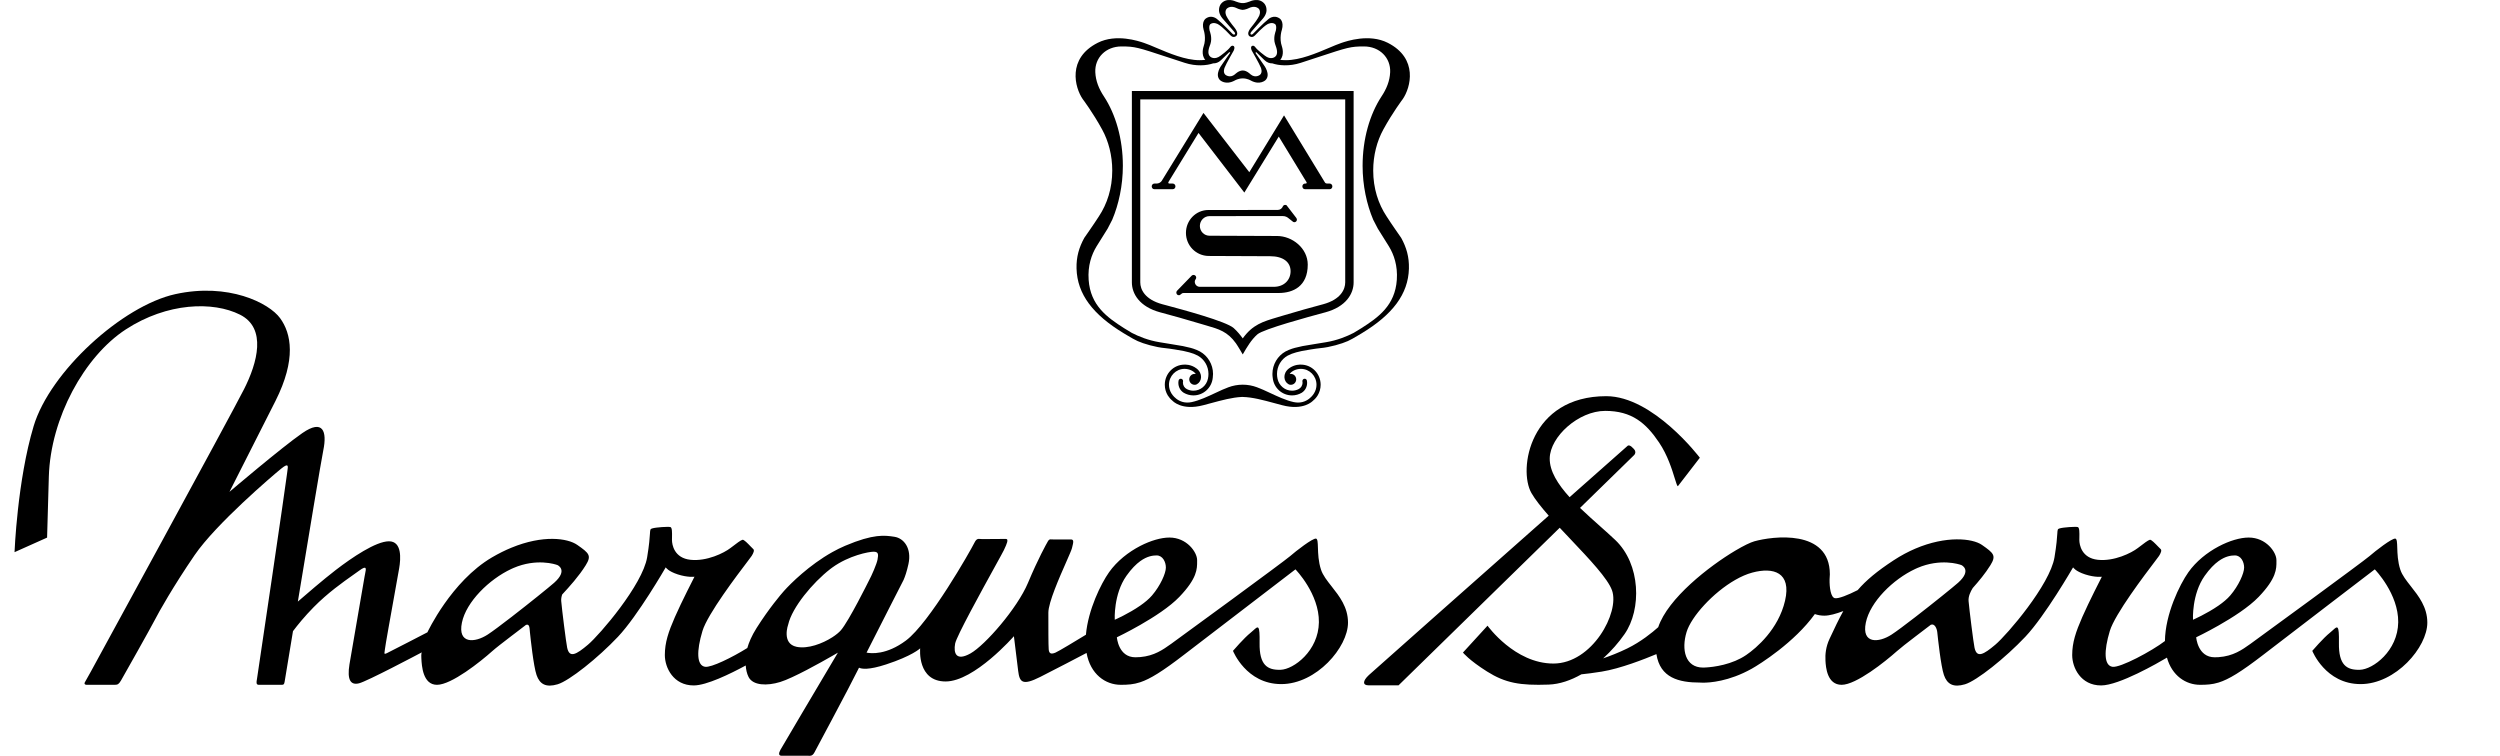 <svg width="172" height="52" viewBox="0 0 172 52" fill="none" xmlns="http://www.w3.org/2000/svg">
<path fill-rule="evenodd" clip-rule="evenodd" d="M12.062 20.237C15.707 19.435 18.505 20.838 19.272 21.891C20.038 22.943 20.397 24.718 18.953 27.585C17.515 30.44 15.801 33.812 15.786 33.84C15.786 33.84 19.352 30.802 20.796 29.8C22.239 28.797 22.503 29.704 22.247 30.958C22.095 31.701 21.203 37.082 20.492 41.389C21.009 40.94 22.243 39.875 23.102 39.215C24.214 38.36 25.862 37.241 26.76 37.241C27.658 37.241 27.578 38.428 27.462 39.104C27.426 39.311 27.323 39.889 27.195 40.597C26.906 42.206 26.494 44.492 26.482 44.671C26.477 44.735 26.468 44.79 26.461 44.835C26.438 44.975 26.431 45.024 26.61 44.941C26.851 44.829 29.375 43.519 29.406 43.503C29.406 43.503 31.041 39.995 33.85 38.347C34.31 38.078 34.756 37.858 35.182 37.683C37.359 36.785 39.045 37.023 39.713 37.487C40.543 38.065 40.709 38.226 40.298 38.889C39.836 39.635 39.162 40.38 38.678 40.901C38.628 41.048 38.599 41.203 38.612 41.354C38.664 41.959 38.945 44.202 39.021 44.562C39.178 45.297 39.644 45.037 40.453 44.354C41.262 43.671 44.207 40.238 44.523 38.343C44.669 37.462 44.699 36.987 44.716 36.723C44.735 36.42 44.737 36.396 44.877 36.354C45.14 36.275 45.978 36.222 46.125 36.262C46.247 36.295 46.24 36.658 46.234 36.969C46.233 37.033 46.232 37.094 46.232 37.149C46.232 37.48 46.388 38.395 47.506 38.514C48.625 38.633 49.809 38.049 50.255 37.705C50.702 37.361 50.95 37.176 51.083 37.136C51.178 37.109 51.456 37.398 51.647 37.598C51.726 37.681 51.79 37.748 51.82 37.772C51.925 37.851 51.834 38.059 51.715 38.247C51.696 38.278 51.604 38.399 51.462 38.587C50.732 39.547 48.682 42.245 48.33 43.408C47.91 44.799 47.929 45.782 48.507 45.875C48.93 45.943 50.382 45.226 51.416 44.582C51.517 44.223 51.705 43.758 52.051 43.21C52.906 41.858 53.734 40.886 53.935 40.661C54.394 40.146 55.678 38.872 57.265 37.984C57.55 37.825 57.844 37.678 58.145 37.55C60.11 36.715 60.876 36.83 61.526 36.929L61.541 36.932C62.195 37.031 62.736 37.736 62.502 38.802C62.389 39.319 62.27 39.667 62.164 39.905C62.151 39.931 60.544 43.07 59.619 44.901C59.934 44.964 60.988 45.07 62.332 44.066C63.944 42.861 66.763 37.902 67.044 37.334C67.182 37.058 67.287 37.067 67.451 37.081C67.49 37.085 67.533 37.089 67.581 37.089L69.206 37.078C69.426 37.078 69.248 37.46 69.103 37.77C69.088 37.802 69.073 37.834 69.059 37.864C69.022 37.947 68.789 38.368 68.463 38.96C67.524 40.665 65.805 43.783 65.714 44.276C65.592 44.94 65.776 45.516 66.777 44.951C67.779 44.385 69.99 41.852 70.723 40.106C71.445 38.386 71.985 37.437 72.094 37.244L72.099 37.236C72.177 37.098 72.241 37.103 72.35 37.11C72.377 37.111 72.408 37.113 72.442 37.113H73.674C73.901 37.114 73.853 37.306 73.766 37.651C73.76 37.676 73.753 37.702 73.746 37.728C73.717 37.844 73.565 38.19 73.365 38.646C72.884 39.736 72.127 41.454 72.127 42.148C72.127 43.131 72.126 44.384 72.151 44.68C72.175 44.975 72.322 45.024 72.615 44.901C72.831 44.811 74.065 44.063 74.712 43.669C74.862 41.946 75.75 40.153 76.304 39.369C76.847 38.6 77.644 37.976 78.452 37.559C79.169 37.19 79.894 36.983 80.457 36.983C81.653 36.983 82.361 37.991 82.362 38.532C82.362 38.559 82.362 38.587 82.362 38.614C82.365 39.139 82.37 39.781 81.14 41.065C80.48 41.755 79.376 42.464 78.452 42.993C77.563 43.502 76.841 43.845 76.841 43.845C76.842 43.863 76.947 45.221 78.111 45.221C78.229 45.221 78.343 45.217 78.452 45.207C79.416 45.123 80.021 44.691 80.546 44.316L80.554 44.312C81.14 43.894 88.369 38.607 88.761 38.262C89.152 37.918 90.325 37.007 90.544 37.057C90.654 37.081 90.662 37.323 90.673 37.678C90.686 38.086 90.704 38.645 90.887 39.197C91.014 39.582 91.304 39.95 91.618 40.347C92.147 41.017 92.742 41.772 92.743 42.836C92.743 44.533 90.568 47.066 88.15 47.066C85.732 47.066 84.829 44.778 84.829 44.778C84.846 44.758 85.592 43.889 86.05 43.525C86.124 43.466 86.191 43.405 86.251 43.35C86.563 43.065 86.681 42.957 86.66 44.238C86.636 45.762 87.198 46.107 88.101 46.082C89.005 46.057 90.716 44.779 90.74 42.811C90.764 40.858 89.151 39.197 89.127 39.172C89.091 39.2 83.941 43.138 81.458 45.049C79.972 46.193 79.137 46.708 78.452 46.937C77.988 47.091 77.592 47.115 77.109 47.115C76.055 47.115 75.02 46.39 74.755 44.922C74.276 45.174 72.603 46.051 71.565 46.574C70.344 47.188 70.148 46.943 70.05 46.156C69.953 45.372 69.759 43.782 69.757 43.771C69.752 43.777 67.036 46.885 65.059 46.885C63.096 46.885 63.305 44.642 63.308 44.607C63.291 44.623 62.743 45.132 60.963 45.713C59.764 46.105 59.285 46.03 59.099 45.937L59.034 46.07C58.81 46.536 57.992 48.087 57.265 49.456C56.649 50.618 56.098 51.649 56.029 51.775C55.901 52.011 55.754 52.004 55.654 51.998C55.64 51.997 55.626 51.996 55.614 51.996H53.78C53.558 51.996 53.566 51.827 53.689 51.596C53.789 51.409 56.292 47.188 57.265 45.547L57.648 44.902C57.648 44.902 57.503 44.988 57.265 45.124C56.454 45.59 54.562 46.649 53.681 46.92C52.763 47.203 51.801 47.166 51.501 46.576C51.382 46.342 51.324 46.059 51.306 45.785C50.23 46.368 48.609 47.158 47.728 47.158C46.33 47.158 45.741 45.937 45.741 45.069C45.741 44.202 45.987 43.476 46.435 42.45C46.884 41.423 47.78 39.679 47.78 39.679C47.767 39.681 47.314 39.738 46.638 39.521C45.959 39.302 45.805 39.039 45.802 39.034C45.78 39.073 43.878 42.37 42.514 43.812C41.143 45.264 39.166 46.84 38.365 47.079C37.565 47.317 37.135 47.078 36.915 46.441C36.703 45.828 36.5 43.894 36.462 43.529L36.458 43.494C36.454 43.46 36.451 43.423 36.449 43.385C36.431 43.157 36.412 42.905 36.184 42.995C35.959 43.168 35.733 43.34 35.514 43.507C35.401 43.593 35.29 43.677 35.182 43.759C34.601 44.203 34.106 44.585 33.861 44.804C33.06 45.52 31.065 47.115 30.063 47.115C29.088 47.115 29.016 45.796 28.991 45.319C28.99 45.306 28.989 45.294 28.989 45.283C28.973 44.998 29.001 44.907 29.023 44.88C28.713 45.044 25.262 46.871 24.702 47.012C24.116 47.16 23.872 46.767 24.043 45.709C24.155 45.02 24.531 42.852 24.8 41.305C24.943 40.479 25.055 39.83 25.081 39.676C25.093 39.605 25.107 39.535 25.121 39.468C25.195 39.115 25.248 38.866 24.715 39.258C24.598 39.344 24.458 39.442 24.301 39.553C23.6 40.048 22.543 40.794 21.576 41.778C20.949 42.415 20.47 43.008 20.157 43.425C20.076 43.912 20.002 44.366 19.934 44.774C19.729 46.025 19.593 46.848 19.584 46.894C19.548 47.09 19.523 47.115 19.365 47.115H17.801C17.606 47.115 17.642 46.918 17.679 46.721C17.716 46.523 19.707 33.036 19.744 32.618C19.75 32.541 19.763 32.462 19.774 32.388C19.825 32.061 19.861 31.826 19.353 32.237C18.73 32.742 14.858 36.049 13.393 38.188C11.927 40.328 10.913 42.134 10.657 42.639C10.4 43.143 8.47 46.574 8.324 46.82C8.177 47.066 8.104 47.115 7.895 47.115L5.955 47.116C5.872 47.116 5.767 47.067 5.841 46.936L6.262 46.185C6.284 46.144 15.877 28.585 16.792 26.772C17.708 24.958 18.366 22.582 16.514 21.65C14.662 20.718 11.505 20.808 8.657 22.663C5.81 24.517 3.48 28.748 3.36 32.788C3.243 36.751 3.24 36.98 3.24 36.987L1 37.99C1 37.99 1.189 33.068 2.314 29.319C3.439 25.57 8.418 21.039 12.062 20.237ZM60.1 37.958C59.781 37.958 58.418 38.212 57.265 39.043C57.218 39.078 57.171 39.112 57.124 39.148C55.905 40.094 54.501 41.791 54.231 42.954C54.229 42.961 53.748 44.283 54.808 44.502C55.581 44.661 56.587 44.28 57.265 43.843C57.519 43.68 57.726 43.509 57.858 43.356C58.403 42.725 59.76 39.989 59.76 39.989C59.991 39.564 60.317 38.8 60.373 38.505C60.447 38.119 60.432 37.958 60.1 37.958ZM38.359 38.88C38.212 38.818 36.908 38.398 35.334 39.074C35.283 39.095 35.233 39.118 35.182 39.142C33.652 39.854 32.075 41.408 31.78 42.836C31.475 44.311 32.659 44.238 33.551 43.66C33.873 43.451 34.495 42.985 35.182 42.454C36.397 41.516 37.813 40.373 38.13 40.091C39.107 39.218 38.359 38.88 38.359 38.88ZM79.576 38.213C79.318 38.213 78.928 38.261 78.452 38.604C78.163 38.813 77.842 39.132 77.5 39.614C76.602 40.885 76.693 42.618 76.695 42.639C76.717 42.63 77.651 42.221 78.452 41.664C78.761 41.449 79.05 41.211 79.259 40.967C79.834 40.294 80.212 39.443 80.212 39.049C80.212 38.656 79.991 38.213 79.576 38.213Z" fill="black"/>
<path fill-rule="evenodd" clip-rule="evenodd" d="M110.51 27.257C113.733 27.257 116.921 31.455 116.949 31.492L115.439 33.45C115.388 33.449 115.325 33.243 115.225 32.918C115.041 32.318 114.731 31.313 114.145 30.445C113.242 29.105 112.273 28.269 110.437 28.269C108.602 28.269 106.649 30.044 106.621 31.528C106.604 32.413 107.185 33.322 107.987 34.206L111.974 30.678C112.05 30.608 112.156 30.661 112.239 30.724C112.321 30.787 112.47 30.947 112.484 30.994C112.485 30.999 112.487 31.005 112.489 31.012C112.51 31.07 112.554 31.194 112.404 31.333C112.353 31.381 110.815 32.883 108.706 34.944C109.149 35.371 109.62 35.789 110.075 36.194C110.443 36.521 110.8 36.84 111.124 37.146C112.887 38.812 112.953 41.926 111.767 43.629C111.365 44.206 110.863 44.783 110.297 45.296C110.794 45.123 111.384 44.894 111.951 44.616C112.898 44.154 113.684 43.51 114.085 43.151C114.753 41.162 117.582 38.958 119.395 37.88C119.959 37.546 120.426 37.319 120.698 37.242C121.933 36.894 125.893 36.366 125.894 39.513C125.894 39.629 125.887 39.744 125.875 39.859C125.864 40.424 125.958 41.11 126.247 41.156C126.497 41.196 127.131 40.944 127.808 40.6C128.393 39.92 129.145 39.294 130.281 38.55C130.788 38.218 131.288 37.954 131.772 37.747C133.893 36.84 135.703 37.036 136.353 37.487C137.183 38.065 137.349 38.226 136.939 38.889C136.597 39.442 136.137 39.995 135.725 40.456C135.57 40.7 135.411 41.035 135.438 41.354C135.491 41.959 135.771 44.202 135.847 44.562C136.004 45.297 136.47 45.037 137.279 44.354C138.088 43.671 141.033 40.238 141.349 38.343C141.495 37.461 141.525 36.986 141.542 36.722C141.561 36.42 141.563 36.396 141.703 36.354C141.966 36.275 142.805 36.222 142.952 36.262C143.073 36.296 143.067 36.659 143.061 36.97C143.06 37.033 143.058 37.094 143.058 37.149C143.058 37.48 143.214 38.395 144.332 38.514C145.451 38.633 146.636 38.049 147.082 37.705C147.529 37.362 147.775 37.176 147.909 37.136C148.004 37.108 148.28 37.397 148.472 37.597C148.551 37.68 148.616 37.748 148.647 37.772C148.752 37.851 148.661 38.06 148.542 38.247C148.523 38.278 148.43 38.399 148.288 38.587C147.558 39.547 145.508 42.245 145.156 43.408C144.736 44.798 144.755 45.782 145.333 45.875C145.868 45.961 148.047 44.792 148.948 44.103C148.967 42.257 149.96 40.219 150.561 39.369C151.088 38.624 151.853 38.014 152.635 37.598C153.376 37.204 154.131 36.983 154.713 36.983C155.91 36.983 156.618 37.991 156.618 38.532C156.618 38.559 156.619 38.587 156.619 38.614C156.623 39.139 156.627 39.781 155.398 41.065C154.72 41.773 153.574 42.502 152.635 43.035C151.781 43.52 151.098 43.845 151.098 43.845C151.099 43.863 151.204 45.221 152.368 45.221C152.46 45.221 152.549 45.219 152.635 45.213C153.643 45.145 154.265 44.701 154.804 44.316L154.811 44.312C155.398 43.893 162.628 38.606 163.019 38.262C163.41 37.918 164.582 37.007 164.802 37.057C164.912 37.081 164.92 37.323 164.931 37.678C164.944 38.086 164.961 38.645 165.143 39.197C165.271 39.582 165.562 39.95 165.876 40.347C166.404 41.017 167 41.772 167 42.836C167 44.533 164.826 47.066 162.408 47.066C159.989 47.066 159.085 44.778 159.085 44.778C159.091 44.772 159.845 43.892 160.307 43.525C160.381 43.465 160.448 43.405 160.508 43.35C160.821 43.065 160.939 42.958 160.918 44.238C160.894 45.762 161.455 46.107 162.359 46.082C163.263 46.057 164.973 44.779 164.997 42.811C165.022 40.859 163.41 39.197 163.385 39.172C163.351 39.198 158.198 43.137 155.714 45.049C154.175 46.234 153.335 46.744 152.635 46.96C152.203 47.093 151.824 47.115 151.367 47.115C150.393 47.115 149.435 46.496 149.086 45.245C148.484 45.602 145.791 47.158 144.554 47.158C143.157 47.158 142.567 45.937 142.567 45.069C142.567 44.202 142.815 43.476 143.262 42.45C143.711 41.423 144.607 39.679 144.607 39.679C144.607 39.679 144.15 39.742 143.465 39.521C142.783 39.301 142.63 39.037 142.628 39.034C142.604 39.076 140.704 42.37 139.341 43.812C137.97 45.264 135.993 46.84 135.192 47.079C134.392 47.317 133.962 47.078 133.742 46.441C133.531 45.828 133.326 43.897 133.288 43.53L133.284 43.494C133.258 43.248 133.109 42.876 132.84 42.984C132.646 43.132 132.451 43.281 132.261 43.425C132.093 43.553 131.929 43.678 131.772 43.798C131.213 44.225 130.74 44.592 130.503 44.804C129.701 45.519 127.706 47.115 126.704 47.115C125.703 47.115 125.616 45.899 125.592 45.456C125.567 45.014 125.619 44.497 125.87 43.959C126.218 43.212 126.513 42.589 126.82 42.041C126.323 42.23 125.861 42.358 125.517 42.358C125.273 42.358 125.055 42.317 124.862 42.247C123.46 44.198 121.064 45.705 120.516 46.01C120.123 46.229 119.746 46.399 119.395 46.53C117.975 47.06 116.969 46.961 116.969 46.961C115.505 46.961 114.214 46.638 113.961 45.003C113.178 45.331 111.479 46.003 110.192 46.208C109.614 46.3 109.155 46.358 108.801 46.393C108.074 46.807 107.305 47.072 106.549 47.1C104.576 47.173 103.564 46.991 102.306 46.198C101.065 45.415 100.662 44.909 100.651 44.896L102.342 43.047C102.342 43.047 104.208 45.652 106.875 45.652C109.541 45.652 111.449 42.138 110.907 40.617C110.618 39.806 109.356 38.474 108.084 37.131C107.823 36.856 107.563 36.58 107.309 36.309L96.222 47.149H94.142C93.759 47.149 93.73 46.861 94.177 46.446C94.458 46.185 101.421 40.02 106.552 35.478C106.045 34.902 105.618 34.367 105.363 33.922C104.431 32.292 105.256 27.257 110.51 27.257ZM122.811 41.331C123.266 39.372 122.01 39.002 120.555 39.395C120.177 39.496 119.784 39.67 119.395 39.892C117.851 40.772 116.357 42.425 116.036 43.484C115.67 44.689 115.938 45.929 117.173 45.929C117.186 45.929 118.299 45.927 119.395 45.465C119.647 45.359 119.899 45.227 120.136 45.066C120.846 44.584 122.355 43.29 122.811 41.331ZM134.949 38.88C134.801 38.819 133.498 38.398 131.923 39.074C131.873 39.095 131.822 39.118 131.772 39.142C130.242 39.854 128.665 41.408 128.369 42.836C128.064 44.311 129.249 44.238 130.14 43.66C130.462 43.451 131.085 42.985 131.772 42.454C132.986 41.516 134.403 40.373 134.719 40.091C135.696 39.218 134.949 38.88 134.949 38.88ZM153.76 38.213C153.502 38.213 153.111 38.261 152.635 38.605C152.346 38.814 152.026 39.132 151.684 39.614C150.787 40.885 150.876 42.616 150.878 42.639C150.878 42.639 151.825 42.227 152.635 41.664C152.944 41.449 153.234 41.211 153.443 40.967C154.019 40.294 154.395 39.443 154.396 39.049C154.396 38.656 154.176 38.213 153.76 38.213Z" fill="black"/>
<path d="M89.505 25.086C90.253 25.086 90.861 25.706 90.861 26.473C90.861 26.742 90.783 26.992 90.654 27.206C90.57 27.345 90.459 27.469 90.331 27.572C90.314 27.591 89.686 28.271 88.212 27.878C88.035 27.831 87.864 27.785 87.697 27.74C86.875 27.518 86.17 27.327 85.501 27.311C85.476 27.311 85.45 27.311 85.425 27.311C84.777 27.343 84.082 27.53 83.29 27.744C83.127 27.788 82.96 27.833 82.788 27.878C81.303 28.273 80.678 27.583 80.668 27.572C80.539 27.469 80.431 27.345 80.344 27.206C80.214 26.992 80.138 26.742 80.138 26.473C80.138 25.706 80.746 25.086 81.494 25.086C81.494 25.086 81.93 25.048 82.326 25.354C82.767 25.695 82.693 26.242 82.354 26.431C82.3 26.466 82.26 26.474 82.189 26.474C81.987 26.474 81.821 26.308 81.821 26.101C81.821 25.893 81.986 25.724 82.189 25.724C82.217 25.724 82.246 25.728 82.271 25.733C82.126 25.515 81.805 25.378 81.494 25.378C80.905 25.378 80.425 25.868 80.425 26.473C80.425 26.688 80.489 26.889 80.592 27.061C80.592 27.061 81.044 27.869 81.995 27.663C82.528 27.547 83.102 27.277 83.629 27.03C83.949 26.88 84.252 26.738 84.518 26.643C84.816 26.533 85.148 26.466 85.501 26.466C85.851 26.466 86.182 26.533 86.479 26.643C86.748 26.739 87.054 26.882 87.377 27.033C87.903 27.279 88.474 27.547 89.004 27.663C89.954 27.869 90.406 27.061 90.406 27.061C90.512 26.889 90.575 26.688 90.575 26.473C90.575 25.868 90.097 25.378 89.505 25.378C89.195 25.378 88.872 25.515 88.728 25.733C88.753 25.728 88.782 25.724 88.81 25.724C89.014 25.724 89.178 25.893 89.178 26.101C89.178 26.308 89.014 26.474 88.81 26.474C88.739 26.474 88.698 26.466 88.645 26.431C88.307 26.242 88.234 25.695 88.672 25.354C89.064 25.052 89.492 25.085 89.505 25.086Z" fill="black"/>
<path fill-rule="evenodd" clip-rule="evenodd" d="M85.981 0.103C85.997 0.095 86.609 -0.205 86.997 0.258C86.997 0.258 87.374 0.696 86.895 1.27C86.895 1.27 86.253 1.992 86.109 2.163C86.109 2.163 85.993 2.285 86.043 2.353C86.046 2.356 86.107 2.426 86.201 2.332C86.203 2.331 86.96 1.55 87.236 1.342C87.25 1.328 87.62 0.968 88.052 1.279C88.052 1.279 88.355 1.483 88.192 2.056C88.192 2.056 87.99 2.618 88.198 3.206C88.201 3.214 88.394 3.762 88.082 4.117C88.196 4.132 88.326 4.14 88.477 4.14C89.443 4.14 90.566 3.663 91.435 3.294C91.759 3.156 92.048 3.034 92.281 2.956L92.301 2.949C92.659 2.828 94.206 2.301 95.475 2.944C97.599 4.018 97.05 6.037 96.509 6.818C96.493 6.84 95.811 7.743 95.172 8.912C94.733 9.715 94.477 10.687 94.477 11.734C94.477 12.954 94.824 14.023 95.399 14.89C95.687 15.345 96.4 16.364 96.404 16.369C96.764 17.026 96.954 17.673 96.934 18.476C96.888 20.244 95.799 21.648 93.697 22.923C93.582 22.993 93.474 23.057 93.372 23.116C93.178 23.234 92.936 23.373 92.733 23.465C92.323 23.65 91.496 23.893 90.843 23.951C90.526 23.98 89.812 24.1 89.57 24.148C89.462 24.17 89.306 24.207 89.178 24.242C88.963 24.301 88.781 24.367 88.59 24.468C88.153 24.712 87.858 25.187 87.858 25.729C87.858 25.841 87.871 25.953 87.894 26.057C87.992 26.527 88.403 26.88 88.894 26.88C89.054 26.88 89.208 26.84 89.344 26.771C89.506 26.69 89.615 26.522 89.615 26.323C89.615 26.292 89.609 26.249 89.604 26.219C89.604 26.128 89.675 26.057 89.763 26.057C89.849 26.057 89.919 26.128 89.919 26.219C89.92 26.228 89.922 26.239 89.923 26.25C89.926 26.277 89.93 26.309 89.93 26.332C89.93 26.629 89.79 26.874 89.561 27.021C89.365 27.136 89.137 27.204 88.894 27.204C88.202 27.204 87.63 26.679 87.563 25.99C87.55 25.905 87.543 25.819 87.543 25.729C87.543 25.065 87.907 24.483 88.44 24.183C88.586 24.105 88.741 24.04 88.9 23.988C88.952 23.97 89.014 23.951 89.091 23.932C89.54 23.817 89.62 23.805 90.395 23.68C90.612 23.645 90.883 23.6 91.233 23.543C91.997 23.417 92.655 23.149 93.132 22.902C93.289 22.812 93.466 22.705 93.663 22.579C94.835 21.832 95.977 21.015 96.101 19.257C96.171 18.274 95.895 17.506 95.562 16.958L94.795 15.732C94.68 15.515 94.575 15.312 94.478 15.12C94.03 14.066 93.747 12.757 93.747 11.408C93.747 9.552 94.243 7.871 95.037 6.652C95.398 6.114 95.616 5.566 95.643 4.968C95.688 3.978 94.922 3.195 93.843 3.195C92.917 3.195 92.736 3.255 90.692 3.929C90.348 4.042 89.951 4.173 89.489 4.323C88.707 4.578 87.974 4.511 87.535 4.36C87.371 4.364 87.177 4.314 86.991 4.133L86.451 3.607C86.451 3.607 86.409 3.539 86.38 3.647C86.38 3.647 86.898 4.387 86.95 4.471C86.963 4.487 87.454 5.125 87.067 5.513C87.062 5.518 86.681 5.885 86.05 5.537C86.05 5.537 85.82 5.393 85.503 5.393H85.501C85.191 5.393 84.962 5.533 84.955 5.537C84.321 5.886 83.939 5.516 83.936 5.513C83.55 5.126 84.04 4.488 84.054 4.471C84.103 4.387 84.624 3.647 84.624 3.647C84.654 3.597 84.629 3.571 84.553 3.607L84.012 4.133C83.826 4.315 83.634 4.364 83.468 4.359C83.029 4.511 82.294 4.579 81.511 4.323C81.049 4.173 80.652 4.042 80.308 3.929C78.264 3.255 78.083 3.195 77.157 3.195C76.078 3.195 75.312 3.978 75.357 4.968C75.384 5.566 75.601 6.114 75.962 6.652C76.757 7.871 77.253 9.551 77.253 11.408C77.253 12.757 76.969 14.066 76.521 15.12C76.424 15.312 76.319 15.515 76.204 15.732L75.438 16.958C75.105 17.506 74.829 18.274 74.899 19.257C75.023 21.015 76.165 21.832 77.337 22.579C77.534 22.705 77.712 22.812 77.869 22.902C78.346 23.149 79.003 23.417 79.767 23.543C80.117 23.6 80.388 23.645 80.605 23.68C81.38 23.805 81.46 23.817 81.909 23.932C81.986 23.951 82.048 23.97 82.1 23.988C82.259 24.04 82.413 24.105 82.559 24.183C83.093 24.482 83.457 25.064 83.457 25.729C83.457 25.819 83.45 25.905 83.438 25.99C83.37 26.678 82.798 27.204 82.106 27.204C81.863 27.204 81.634 27.136 81.438 27.021C81.209 26.874 81.07 26.629 81.07 26.332C81.07 26.309 81.074 26.278 81.077 26.251C81.078 26.239 81.08 26.228 81.081 26.219C81.081 26.128 81.152 26.057 81.238 26.057C81.326 26.057 81.396 26.128 81.396 26.219C81.39 26.249 81.385 26.292 81.385 26.323C81.385 26.522 81.494 26.69 81.656 26.771C81.792 26.84 81.946 26.88 82.106 26.88C82.597 26.88 83.008 26.527 83.106 26.057C83.129 25.953 83.142 25.841 83.142 25.729C83.142 25.187 82.847 24.712 82.41 24.468C82.219 24.367 82.038 24.301 81.822 24.242C81.695 24.207 81.539 24.17 81.431 24.148C81.189 24.1 80.474 23.98 80.157 23.951C79.504 23.893 78.677 23.65 78.267 23.465C78.065 23.373 77.821 23.234 77.628 23.116C77.526 23.057 77.419 22.993 77.303 22.923C75.201 21.648 74.113 20.244 74.066 18.476C74.046 17.673 74.237 17.026 74.597 16.369C74.614 16.345 75.316 15.341 75.601 14.89C76.176 14.023 76.523 12.954 76.523 11.734C76.523 10.687 76.267 9.715 75.828 8.912C75.189 7.742 74.506 6.839 74.491 6.818C73.95 6.037 73.401 4.018 75.525 2.944C76.794 2.301 78.341 2.828 78.699 2.949L78.719 2.956C78.952 3.033 79.24 3.156 79.564 3.294C80.434 3.663 81.557 4.14 82.523 4.14C82.677 4.14 82.809 4.131 82.923 4.117C82.607 3.764 82.806 3.206 82.806 3.206C83.014 2.618 82.811 2.056 82.811 2.056C82.648 1.483 82.953 1.279 82.953 1.279C83.386 0.966 83.758 1.333 83.767 1.342C84.045 1.55 84.802 2.332 84.802 2.332C84.895 2.425 84.957 2.357 84.961 2.353C85.012 2.285 84.894 2.163 84.894 2.163C84.753 1.994 84.124 1.285 84.11 1.27C83.631 0.696 84.008 0.258 84.008 0.258C84.401 -0.211 85.02 0.103 85.02 0.103C85.346 0.23 85.495 0.213 85.501 0.212C85.514 0.213 85.664 0.228 85.981 0.103ZM86.554 0.559C86.312 0.387 86.013 0.518 86.006 0.522C85.695 0.678 85.501 0.679 85.501 0.679C85.495 0.679 85.3 0.676 84.995 0.522C84.986 0.517 84.688 0.387 84.448 0.559C84.441 0.563 84.212 0.708 84.366 1.082C84.366 1.082 84.485 1.34 84.787 1.717C84.8 1.733 84.816 1.753 84.834 1.774C84.981 1.953 85.259 2.287 85.048 2.481C85.048 2.481 84.863 2.648 84.663 2.438C84.657 2.432 84.113 1.838 83.795 1.664C83.785 1.658 83.503 1.495 83.277 1.657C83.277 1.657 83.142 1.734 83.224 2.118C83.225 2.122 83.424 2.584 83.277 3.027C83.272 3.043 83.264 3.062 83.257 3.082C83.18 3.287 83.025 3.702 83.269 3.9C83.269 3.9 83.55 4.166 83.987 3.824C83.987 3.824 84.459 3.481 84.632 3.253C84.632 3.253 84.737 3.089 84.87 3.165C84.877 3.168 84.989 3.225 84.881 3.477C84.881 3.477 84.344 4.406 84.254 4.653C84.25 4.663 84.117 4.972 84.307 5.144C84.307 5.144 84.617 5.407 84.967 5.112C84.967 5.112 85.217 4.849 85.501 4.849H85.503C85.779 4.849 86.026 5.105 86.033 5.112C86.383 5.407 86.693 5.144 86.693 5.144C86.884 4.973 86.753 4.666 86.747 4.653C86.657 4.406 86.12 3.477 86.12 3.477C86.009 3.218 86.132 3.165 86.132 3.165C86.266 3.089 86.369 3.253 86.369 3.253C86.543 3.481 87.013 3.824 87.013 3.824C87.446 4.162 87.726 3.907 87.733 3.9C87.97 3.707 87.825 3.307 87.749 3.097C87.74 3.07 87.731 3.047 87.725 3.027C87.578 2.587 87.771 2.13 87.775 2.118C87.859 1.734 87.725 1.657 87.725 1.657C87.496 1.492 87.206 1.664 87.206 1.664C86.888 1.839 86.34 2.438 86.34 2.438C86.138 2.648 85.953 2.481 85.953 2.481C85.743 2.288 86.017 1.955 86.164 1.776C86.183 1.754 86.199 1.734 86.212 1.717C86.517 1.34 86.635 1.082 86.635 1.082C86.789 0.702 86.554 0.559 86.554 0.559Z" fill="black"/>
<path d="M88.413 14.097C88.473 14.097 88.505 14.1 88.534 14.147L89.178 14.984C89.202 15.014 89.228 15.067 89.228 15.109C89.228 15.209 89.15 15.288 89.055 15.288C89.024 15.288 88.988 15.276 88.966 15.263L88.692 15.046C88.561 14.93 88.433 14.865 88.246 14.865L83.214 14.869C82.847 14.869 82.551 15.173 82.551 15.546C82.551 15.919 82.847 16.218 83.214 16.218L87.856 16.236C88.909 16.236 89.973 17.076 89.973 18.207C89.973 19.693 88.975 20.158 87.972 20.158H81.527L81.425 20.16C81.352 20.16 81.303 20.189 81.241 20.246C81.19 20.298 81.165 20.312 81.11 20.312C81.01 20.312 80.935 20.246 80.931 20.128C80.931 20.071 80.958 20.02 80.998 19.985L81.993 18.961C82.026 18.931 82.07 18.915 82.118 18.915C82.217 18.915 82.299 18.995 82.299 19.096C82.299 19.133 82.288 19.167 82.269 19.195C82.23 19.253 82.201 19.311 82.201 19.386C82.201 19.583 82.358 19.733 82.548 19.733H87.636C88.355 19.733 88.792 19.253 88.792 18.662C88.792 18.028 88.278 17.628 87.392 17.628L83.141 17.61C82.279 17.593 81.593 16.895 81.593 16.022C81.593 15.152 82.285 14.448 83.136 14.448L87.906 14.444C88.066 14.444 88.204 14.346 88.259 14.203C88.287 14.142 88.343 14.097 88.413 14.097Z" fill="black"/>
<path d="M85.952 11.847L88.341 7.938L91.145 12.537C91.176 12.601 91.236 12.628 91.317 12.628H91.477C91.583 12.628 91.666 12.714 91.666 12.821C91.666 12.926 91.593 13.017 91.487 13.017H89.782C89.676 13.017 89.602 12.926 89.602 12.821C89.602 12.714 89.686 12.628 89.79 12.628L89.844 12.63C89.875 12.63 89.901 12.604 89.901 12.572C89.901 12.561 89.9 12.55 89.894 12.54L87.979 9.396L85.611 13.248L82.458 9.146L80.389 12.521C80.383 12.533 80.377 12.546 80.377 12.56C80.377 12.601 80.402 12.628 80.439 12.628H80.68C80.785 12.628 80.87 12.714 80.87 12.821C80.87 12.926 80.797 13.016 80.689 13.017H79.417C79.311 13.017 79.238 12.926 79.238 12.821C79.238 12.714 79.321 12.628 79.427 12.628H79.575C79.715 12.628 79.852 12.556 79.925 12.447L82.799 7.769L85.952 11.847Z" fill="black"/>
<path fill-rule="evenodd" clip-rule="evenodd" d="M93.129 19.428C93.129 20.194 92.622 21.099 91.182 21.489C91.144 21.5 91.098 21.511 91.046 21.525C90.088 21.784 86.919 22.64 86.509 23.003C86.082 23.381 85.795 23.877 85.513 24.364L85.501 24.385C85.501 24.385 85.168 23.81 85.032 23.62C84.454 22.813 83.866 22.643 82.987 22.39C82.844 22.348 82.692 22.305 82.531 22.256C81.622 21.978 80.617 21.705 79.948 21.523L79.82 21.489C78.38 21.099 77.873 20.194 77.873 19.428V6.261H93.129V19.428ZM78.451 19.428C78.451 19.899 78.749 20.601 79.972 20.933C80.041 20.951 80.125 20.973 80.222 20.999C81.376 21.309 84.355 22.107 84.878 22.571C85.132 22.797 85.35 23.071 85.501 23.282C86.182 22.333 86.876 22.128 87.91 21.821C88.035 21.784 88.166 21.746 88.302 21.704C89.231 21.42 90.259 21.141 90.932 20.959L91.031 20.933C92.254 20.601 92.551 19.899 92.551 19.428V6.838H78.451V19.428Z" fill="black"/>
</svg>
